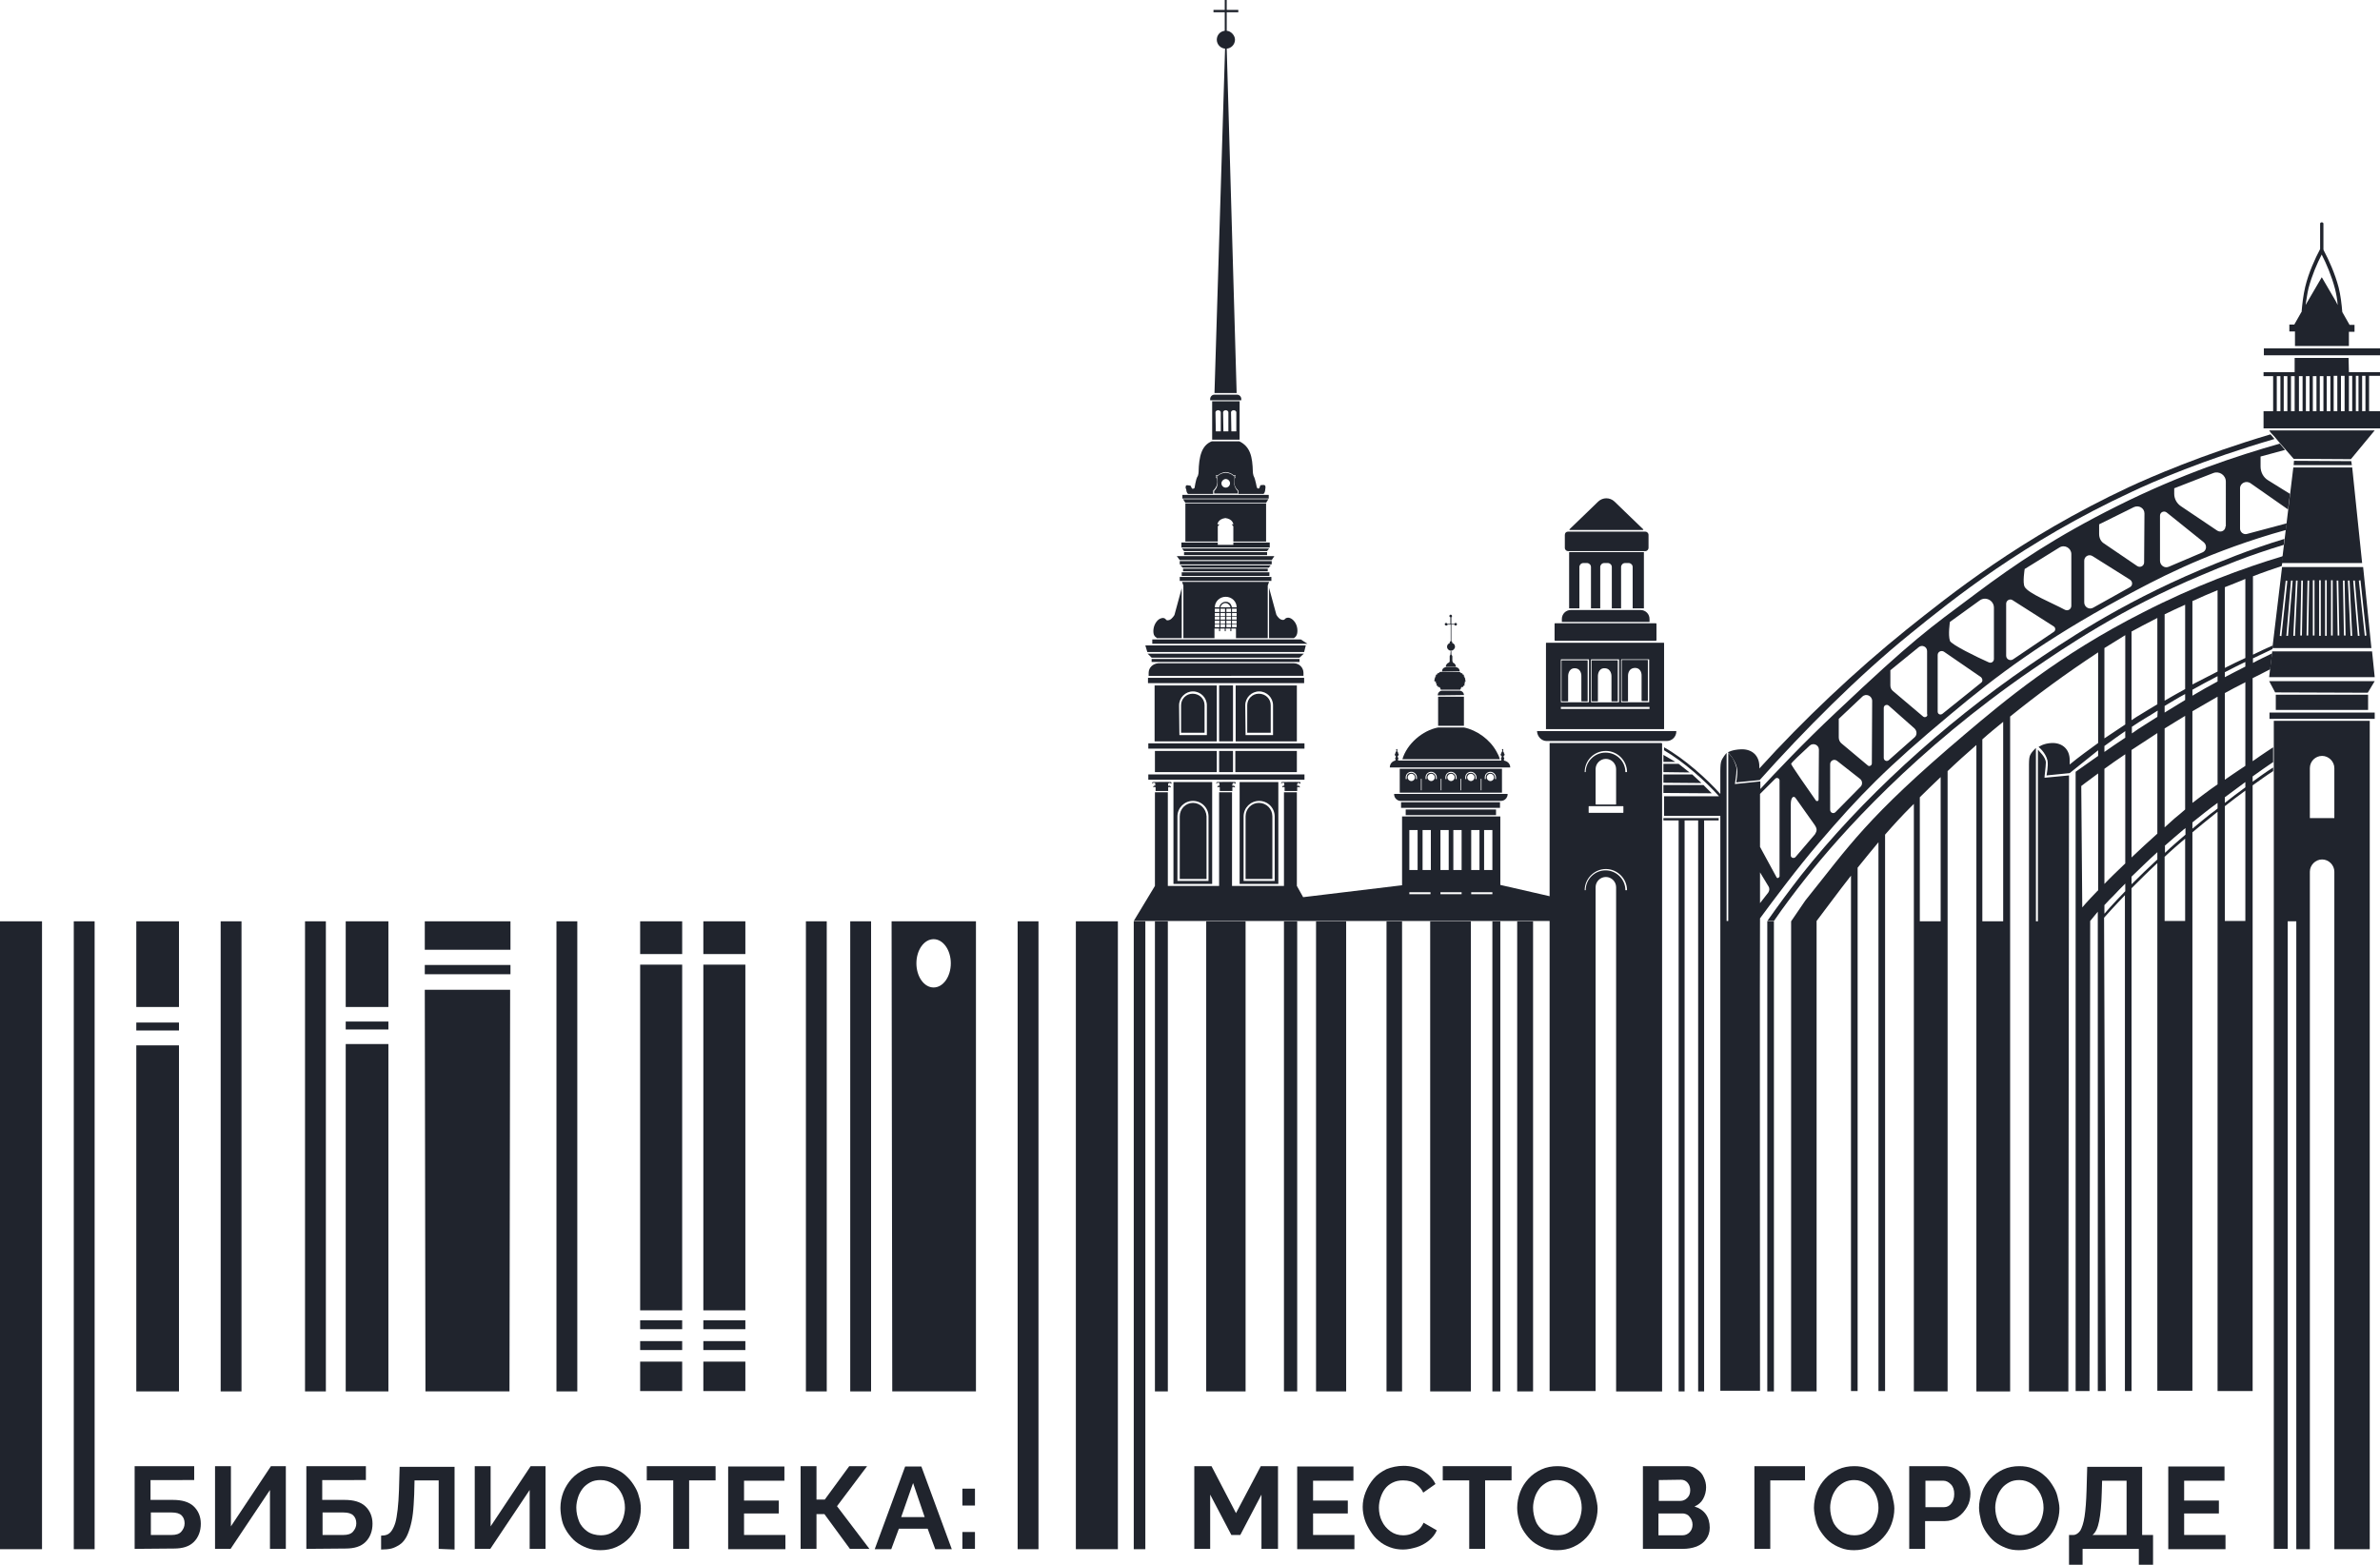 <?xml version="1.0" encoding="UTF-8"?> <!-- Generator: Adobe Illustrator 28.0.0, SVG Export Plug-In . SVG Version: 6.00 Build 0) --> <svg xmlns="http://www.w3.org/2000/svg" xmlns:xlink="http://www.w3.org/1999/xlink" id="Layer_1" x="0px" y="0px" viewBox="0 0 719.4 473" style="enable-background:new 0 0 719.4 473;" xml:space="preserve"> <style type="text/css"> .st0{fill:#20242D;} </style> <g> <g> <rect x="66.7" y="278.5" class="st0" width="6.3" height="142.1"></rect> <rect x="92.2" y="278.5" class="st0" width="6.3" height="142.1"></rect> <rect x="168.2" y="278.5" class="st0" width="6.3" height="142.1"></rect> <rect x="243.6" y="278.5" class="st0" width="6.3" height="142.1"></rect> <rect x="257" y="278.5" class="st0" width="6.3" height="142.1"></rect> <rect x="22.3" y="278.5" class="st0" width="6.3" height="189.8"></rect> <g> <rect x="128.4" y="278.5" class="st0" width="25.9" height="8.6"></rect> <rect x="128.4" y="291.7" class="st0" width="25.9" height="2.8"></rect> <polygon class="st0" points="128.6,420.6 154,420.6 154.2,299.2 128.4,299.2 "></polygon> </g> <g> <rect x="104.5" y="308.8" class="st0" width="12.9" height="2.4"></rect> <rect x="104.5" y="278.5" class="st0" width="12.9" height="25.9"></rect> <rect x="104.5" y="315.6" class="st0" width="12.9" height="105"></rect> </g> <g> <rect x="41.2" y="309.1" class="st0" width="12.9" height="2.4"></rect> <rect x="41.2" y="278.5" class="st0" width="12.9" height="25.9"></rect> <rect x="41.2" y="316" class="st0" width="12.9" height="104.6"></rect> </g> <path class="st0" d="M269.5,278.5l0.2,142.1H295V278.5H269.5L269.5,278.5z M282.2,298.5c-2.9,0-5.2-3.3-5.2-7.3s2.3-7.3,5.2-7.3 s5.2,3.3,5.2,7.3S285.1,298.5,282.2,298.5z"></path> <g> <rect x="193.5" y="405.4" class="st0" width="12.7" height="2.7"></rect> <rect x="193.5" y="399.1" class="st0" width="12.7" height="2.7"></rect> <rect x="193.5" y="411.6" class="st0" width="12.7" height="8.9"></rect> <rect x="193.5" y="278.5" class="st0" width="12.7" height="9.9"></rect> <rect x="193.5" y="291.6" class="st0" width="12.7" height="104.5"></rect> </g> <g> <rect x="212.6" y="405.4" class="st0" width="12.7" height="2.7"></rect> <rect x="212.6" y="399.1" class="st0" width="12.7" height="2.7"></rect> <rect x="212.6" y="411.6" class="st0" width="12.7" height="8.9"></rect> <rect x="212.6" y="278.5" class="st0" width="12.7" height="9.9"></rect> <rect x="212.6" y="291.6" class="st0" width="12.7" height="104.5"></rect> </g> <rect y="278.5" class="st0" width="12.7" height="189.8"></rect> <rect x="307.6" y="278.5" class="st0" width="6.3" height="189.8"></rect> <rect x="325.2" y="278.5" class="st0" width="12.7" height="189.8"></rect> </g> <g> <path class="st0" d="M40.7,468.2v-25h18v4.2H45.5v6h6.8c2.7,0,4.8,0.6,6.2,1.9s2.2,3.1,2.2,5.3s-0.7,4.1-2.1,5.5 c-1.4,1.4-3.4,2-6,2L40.7,468.2L40.7,468.2z M45.5,464h6.4c1.3,0,2.3-0.3,2.9-1c0.6-0.7,1-1.5,1-2.5s-0.3-1.8-0.9-2.4 c-0.6-0.6-1.6-0.9-3-0.9h-6.3V464L45.5,464z"></path> <path class="st0" d="M65,468.2v-25h4.8v18.2l12.1-18.2h4.5v25h-4.8v-17.8l-11.9,17.8H65L65,468.2z"></path> <path class="st0" d="M92.6,468.2v-25h18v4.2H97.4v6h6.8c2.7,0,4.8,0.6,6.2,1.9s2.2,3.1,2.2,5.3s-0.7,4.1-2.1,5.5 c-1.4,1.4-3.4,2-6.1,2L92.6,468.2L92.6,468.2z M97.4,464h6.4c1.3,0,2.3-0.3,2.9-1s1-1.5,1-2.5s-0.3-1.8-0.9-2.4s-1.6-0.9-3-0.9 h-6.3V464L97.4,464z"></path> <path class="st0" d="M132.6,468.2v-20.7h-7.3l-0.1,4.2c-0.1,2.2-0.2,4.2-0.4,5.8c-0.2,1.7-0.5,3.1-0.9,4.4s-0.8,2.3-1.3,3.1 s-1.1,1.5-1.9,2s-1.6,0.9-2.4,1.1s-1.9,0.3-3.1,0.3v-4.2c0.7,0,1.3-0.1,1.8-0.3s1-0.6,1.4-1.2c0.4-0.6,0.8-1.4,1.1-2.4 s0.5-2.4,0.7-4c0.2-1.6,0.3-3.5,0.4-5.8l0.2-7.1h16.6v25L132.6,468.2L132.6,468.2z"></path> <path class="st0" d="M143.5,468.2v-25h4.8v18.2l12.1-18.2h4.5v25h-4.8v-17.8l-11.9,17.8H143.5L143.5,468.2z"></path> <path class="st0" d="M169.4,455.8c0-1.6,0.3-3.2,0.9-4.8c0.6-1.5,1.5-2.9,2.5-4c1.1-1.2,2.4-2.1,3.9-2.8s3.2-1,4.9-1 c1.4,0,2.8,0.2,4,0.7c1.3,0.5,2.4,1.1,3.4,2s1.8,1.8,2.5,2.9s1.3,2.2,1.6,3.5c0.4,1.2,0.6,2.5,0.6,3.7c0,1.6-0.3,3.2-0.9,4.8 s-1.5,2.9-2.5,4c-1.1,1.2-2.4,2.1-3.9,2.8s-3.2,1-4.9,1c-1.4,0-2.8-0.2-4.1-0.7c-1.3-0.5-2.4-1.1-3.4-1.9s-1.8-1.8-2.5-2.8 c-0.7-1.1-1.3-2.2-1.6-3.5S169.4,457,169.4,455.8L169.4,455.8z M181.6,464.1c1.1,0,2.2-0.2,3.1-0.7s1.7-1.1,2.3-1.9 c0.6-0.8,1.1-1.7,1.4-2.7c0.3-1,0.5-2,0.5-3c0-1.5-0.3-2.8-0.9-4.1c-0.6-1.2-1.4-2.3-2.6-3.1s-2.4-1.2-3.9-1.2 c-1.1,0-2.2,0.2-3.1,0.7s-1.7,1.1-2.3,1.9c-0.6,0.8-1.1,1.7-1.4,2.7c-0.3,1-0.5,2-0.5,3c0,1.5,0.3,2.8,0.8,4.1s1.4,2.3,2.5,3.1 S180.2,464.1,181.6,464.1L181.6,464.1z"></path> <path class="st0" d="M216.3,447.5h-8v20.7h-4.8v-20.7h-8v-4.3h20.8L216.3,447.5L216.3,447.5z"></path> <path class="st0" d="M237.4,464v4.3h-17.3v-25h17v4.3h-12.2v6h10.5v3.9h-10.5v6.5L237.4,464L237.4,464z"></path> <path class="st0" d="M242,468.2v-25h4.8v10.1h2.5l7.4-10.1h5.4l-9.1,12.1l9.8,12.9h-5.9l-7.7-10.5h-2.4v10.5L242,468.2L242,468.2z "></path> <path class="st0" d="M273.6,443.3h4.9l9.2,25h-5l-2.3-6.2h-8.7l-2.3,6.2h-5L273.6,443.3z M279.5,458.6l-3.5-10.3l-3.6,10.3H279.5z "></path> <path class="st0" d="M290.9,455.1V450h3.8v5.1H290.9z M290.9,468.2v-5.1h3.8v5.1H290.9z"></path> </g> <g> <path class="st0" d="M381.3,468.2v-16.4l-6.4,12.2h-2.7l-6.4-12.2v16.4H361v-25h5.2l7.4,14.2l7.5-14.2h5.2v25H381.3L381.3,468.2z"></path> <path class="st0" d="M409.4,464v4.3h-17.3v-25h17v4.3h-12.2v6h10.5v3.9h-10.5v6.5L409.4,464L409.4,464z"></path> <path class="st0" d="M424.2,443.1c2.2,0,4.2,0.5,5.9,1.5c1.7,1,3,2.3,3.8,4l-3.7,2.6c-0.4-0.9-1-1.6-1.7-2.2 c-0.7-0.6-1.4-1-2.1-1.2c-0.7-0.2-1.5-0.3-2.3-0.3c-1.2,0-2.2,0.2-3.2,0.7s-1.7,1.1-2.3,1.9c-0.6,0.8-1,1.7-1.3,2.6s-0.5,2-0.5,3 c0,1.5,0.3,2.9,0.9,4.1c0.6,1.3,1.5,2.3,2.6,3.1s2.4,1.2,3.8,1.2c0.8,0,1.6-0.1,2.4-0.4s1.5-0.7,2.2-1.2c0.7-0.6,1.2-1.3,1.6-2.2 l4,2.3c-0.5,1.2-1.3,2.2-2.4,3.1s-2.4,1.6-3.7,2c-1.4,0.4-2.7,0.7-4.1,0.7s-2.7-0.2-4-0.7s-2.4-1.1-3.4-2c-1-0.8-1.8-1.8-2.5-2.9 c-0.7-1.1-1.3-2.2-1.7-3.5s-0.6-2.5-0.6-3.8c0-1.5,0.3-3,0.9-4.5c0.6-1.5,1.4-2.8,2.4-4c1-1.2,2.3-2.1,3.9-2.9 C420.6,443.5,422.4,443.1,424.2,443.1L424.2,443.1z"></path> <path class="st0" d="M456.9,447.5h-8v20.7h-4.8v-20.7h-8v-4.3h20.8L456.9,447.5L456.9,447.5z"></path> <path class="st0" d="M458.6,455.8c0-1.6,0.3-3.2,0.9-4.8s1.5-2.9,2.5-4c1.1-1.2,2.4-2.1,3.9-2.8s3.2-1,4.9-1c1.4,0,2.8,0.2,4,0.7 c1.3,0.5,2.4,1.1,3.4,2s1.8,1.8,2.5,2.9s1.3,2.2,1.6,3.5s0.6,2.5,0.6,3.7c0,1.6-0.3,3.2-0.9,4.8s-1.5,2.9-2.5,4 c-1.1,1.2-2.4,2.1-3.9,2.8s-3.2,1-4.9,1c-1.4,0-2.8-0.2-4-0.7c-1.3-0.5-2.4-1.1-3.4-1.9s-1.8-1.8-2.5-2.8s-1.3-2.2-1.6-3.5 C458.8,458.3,458.6,457,458.6,455.8L458.6,455.8z M470.8,464.1c1.1,0,2.2-0.2,3.1-0.7c0.9-0.5,1.7-1.1,2.3-1.9 c0.6-0.8,1.1-1.7,1.4-2.7c0.3-1,0.5-2,0.5-3c0-1.5-0.3-2.8-0.9-4.1c-0.6-1.2-1.4-2.3-2.6-3.1s-2.4-1.2-3.9-1.2 c-1.1,0-2.2,0.2-3.1,0.7c-0.9,0.5-1.7,1.1-2.3,1.9c-0.6,0.8-1.1,1.7-1.4,2.7s-0.5,2-0.5,3c0,1.5,0.3,2.8,0.8,4.1s1.4,2.3,2.5,3.1 S469.3,464.1,470.8,464.1L470.8,464.1z"></path> <path class="st0" d="M508.6,468.2h-12v-25h13.4c1.1,0,2.1,0.3,3,1c0.9,0.6,1.6,1.4,2,2.4c0.5,1,0.7,2,0.7,3c0,1.2-0.3,2.4-0.9,3.5 c-0.6,1.1-1.5,1.8-2.6,2.3c1.4,0.4,2.6,1.2,3.4,2.3s1.2,2.5,1.2,4.1c0,1.4-0.4,2.5-1.1,3.5c-0.7,1-1.7,1.7-2.9,2.2 C511.4,468,510.1,468.2,508.6,468.2L508.6,468.2z M501.4,447.4v6.3h6.5c0.8,0,1.5-0.3,2.1-0.9c0.6-0.6,0.9-1.3,0.9-2.3 s-0.3-1.7-0.8-2.3s-1.2-0.9-2-0.9L501.4,447.4L501.4,447.4z M508.8,457.5h-7.5v6.6h7.2c0.9,0,1.6-0.3,2.2-0.9 c0.6-0.6,0.9-1.4,0.9-2.3s-0.3-1.7-0.9-2.4C510.3,457.9,509.6,457.6,508.8,457.5L508.8,457.5z"></path> <path class="st0" d="M530.3,468.2v-25h15.3v4.3h-10.5v20.7L530.3,468.2L530.3,468.2z"></path> <path class="st0" d="M548.3,455.8c0-1.6,0.3-3.2,0.9-4.8s1.5-2.9,2.5-4c1.1-1.2,2.4-2.1,3.9-2.8s3.2-1,4.9-1c1.4,0,2.8,0.2,4,0.7 c1.3,0.5,2.4,1.1,3.4,2c1,0.8,1.8,1.8,2.5,2.9s1.3,2.2,1.6,3.5s0.6,2.5,0.6,3.7c0,1.6-0.3,3.2-0.9,4.8s-1.5,2.9-2.5,4 c-1.1,1.2-2.3,2.1-3.9,2.8s-3.2,1-4.9,1c-1.4,0-2.8-0.2-4-0.7c-1.3-0.5-2.4-1.1-3.4-1.9s-1.8-1.8-2.5-2.8s-1.3-2.2-1.6-3.5 S548.3,457,548.3,455.8L548.3,455.8z M560.5,464.1c1.1,0,2.2-0.2,3.1-0.7s1.7-1.1,2.3-1.9c0.6-0.8,1.1-1.7,1.4-2.7 c0.3-1,0.5-2,0.5-3c0-1.5-0.3-2.8-0.9-4.1c-0.6-1.2-1.4-2.3-2.6-3.1s-2.4-1.2-3.8-1.2c-1.1,0-2.2,0.2-3.1,0.7s-1.7,1.1-2.3,1.9 c-0.6,0.8-1.1,1.7-1.4,2.7s-0.5,2-0.5,3c0,1.5,0.3,2.8,0.8,4.1s1.4,2.3,2.5,3.1S559,464.1,560.5,464.1L560.5,464.1z"></path> <path class="st0" d="M577.1,468.2v-25h10.6c1.1,0,2.2,0.2,3.2,0.7s1.8,1.1,2.5,1.9c0.7,0.8,1.2,1.7,1.6,2.7c0.4,1,0.6,2,0.6,3 c0,1.4-0.3,2.8-1,4s-1.6,2.3-2.8,3.1c-1.2,0.8-2.5,1.2-4,1.2h-5.9v8.4L577.1,468.2L577.1,468.2z M582,455.6h5.6 c0.9,0,1.7-0.4,2.2-1.1c0.6-0.7,0.9-1.7,0.9-2.9s-0.3-2.2-1-2.9c-0.7-0.7-1.4-1.1-2.3-1.1H582V455.6L582,455.6z"></path> <path class="st0" d="M598.2,455.8c0-1.6,0.3-3.2,0.9-4.8s1.5-2.9,2.5-4c1.1-1.2,2.4-2.1,3.9-2.8s3.2-1,4.9-1c1.4,0,2.8,0.2,4,0.7 c1.3,0.5,2.4,1.1,3.4,2c1,0.8,1.8,1.8,2.5,2.9s1.3,2.2,1.6,3.5s0.6,2.5,0.6,3.7c0,1.6-0.3,3.2-0.9,4.8s-1.5,2.9-2.5,4 c-1.1,1.2-2.3,2.1-3.9,2.8s-3.2,1-4.9,1c-1.4,0-2.8-0.2-4-0.7c-1.3-0.5-2.4-1.1-3.4-1.9s-1.8-1.8-2.5-2.8s-1.3-2.2-1.6-3.5 S598.2,457,598.2,455.8L598.2,455.8z M610.4,464.1c1.1,0,2.2-0.2,3.1-0.7s1.7-1.1,2.3-1.9c0.6-0.8,1.1-1.7,1.4-2.7 c0.3-1,0.5-2,0.5-3c0-1.5-0.3-2.8-0.9-4.1c-0.6-1.2-1.4-2.3-2.6-3.1s-2.4-1.2-3.8-1.2c-1.1,0-2.2,0.2-3.1,0.7s-1.7,1.1-2.3,1.9 c-0.6,0.8-1.1,1.7-1.4,2.7s-0.5,2-0.5,3c0,1.5,0.3,2.8,0.8,4.1s1.4,2.3,2.5,3.1S608.9,464.1,610.4,464.1L610.4,464.1z"></path> <path class="st0" d="M625.4,473v-9h1.3c0.8,0,1.5-0.5,2.1-1.3c0.5-0.9,1-2.3,1.3-4.3s0.5-4.6,0.6-7.9l0.2-7.1h16.6V464h3.3v9h-4.3 v-4.8h-17v4.8L625.4,473L625.4,473z M632.5,464h10.3v-16.4h-7.4l-0.1,3.5c-0.1,3.8-0.4,6.7-0.8,8.7 C634.1,461.8,633.5,463.2,632.5,464L632.5,464z"></path> <path class="st0" d="M672.7,464v4.3h-17.3v-25h17v4.3h-12.2v6h10.5v3.9h-10.5v6.5L672.7,464L672.7,464z"></path> </g> <g> <g> <rect x="684.3" y="105.3" class="st0" width="35.2" height="2.1"></rect> <path class="st0" d="M693.7,104.6H710v-4.3h1.7v-2.1h-1.5l-2.1-3.7l-0.1-0.2c-0.2-2.4-0.5-5-1.1-7.4c-1.1-4.2-3-8.4-4.5-11.2 c0-0.1-0.1-0.2-0.1-0.3v-7.8c0-0.2-0.2-0.4-0.5-0.4s-0.5,0.2-0.5,0.4v7.7c0,0,0,0,0,0c0,0,0,0,0,0c0,0,0,0,0,0c0,0,0,0,0,0 c-1.5,2.8-3.5,7.2-4.5,11.4c-0.6,2.5-0.9,5.2-1.1,7.6l-0.1,0.1l-2.1,3.7H692v2.1h1.7L693.7,104.6L693.7,104.6z M697.8,87.1 c1-3.8,2.6-7.5,4-10.2c0,0,0,0,0,0.1c1.4,2.7,3,6.5,4,10.3c0.4,1.6,0.7,3.3,0.8,4.9L706,91l-4.2-7.2l-4.2,7.2l-0.7,1.2 C697.2,90.5,697.4,88.7,697.8,87.1L697.8,87.1z"></path> <polygon class="st0" points="686.4,130.8 687.6,132.1 689.1,133.9 690.7,135.7 693.3,138.7 710.6,138.8 717.8,130.1 685.9,130.1 "></polygon> <polygon class="st0" points="687.7,209.3 715.7,209.4 717.8,205.9 685.9,205.9 "></polygon> <polygon class="st0" points="693.4,139.3 693.3,140.6 710.9,140.6 710.7,139.4 "></polygon> <polygon class="st0" points="689.7,170.2 714,170.2 711,141.3 693.2,141.3 "></polygon> <rect x="687.9" y="210" class="st0" width="27.9" height="4.6"></rect> <rect x="686" y="215.4" class="st0" width="31.8" height="1.9"></rect> <polygon class="st0" points="686.8,197.2 686.2,202 685.9,204.7 717.8,204.7 717,196.9 686.8,196.9 "></polygon> <path class="st0" d="M689.8,171.4l-2.8,23.4l-0.1,1.1v0h29.9l-2.5-24.5H689.8L689.8,171.4z M689.1,192.2l1.8-16.7l0.5,0.1 l-1.8,16.7L689.1,192.2z M691.6,192.2l-0.5,0l1.4-16.7l0.5,0L691.6,192.2z M693.7,192.2l-0.5,0l0.8-16.7l0.5,0L693.7,192.2z M695.8,192.1h-0.5l0.3-16.6h0.5L695.8,192.1z M697.7,192.1h-0.5l0.3-16.6h0.5L697.7,192.1z M699.6,192.1h-0.5v-16.7h0.5V192.1z M701.5,192.2H701v-16.8h0.5V192.2z M703.3,192.2h-0.5v-16.8h0.5V192.2z M705.1,192.1h-0.5v-16.7h0.5V192.1z M706.6,192.1 l-0.3-16.6h0.5l0.3,16.6H706.6z M708.5,192.1l-0.3-16.6h0.5l0.3,16.6L708.5,192.1L708.5,192.1z M710.5,192.2l-0.8-16.7l0.5,0 l0.8,16.7L710.5,192.2z M712.7,192.2l-1.4-16.7l0.5,0l1.4,16.7L712.7,192.2z M714.8,192.2l-1.8-16.7l0.5-0.1l1.8,16.7 L714.8,192.2z"></path> <path class="st0" d="M709.9,108.2h-16.3v4.3h-9.4v1.2l2.9,0v10.6h-2.9v5.2h35.2v-5.2h-3.3v-10.7h3.3v-1.1h-9.4L709.9,108.2 L709.9,108.2z M689.3,124.3h-1.1v-10.6h1.1V124.3z M691.4,124.3h-1.1v-10.6h1.1V124.3z M693.6,124.3h-1.1v-10.6h1.1V124.3z M696,124.3h-1.1v-10.6h1.1V124.3z M698.1,124.3H697v-10.6h1.1V124.3z M700.2,124.3h-1.1v-10.6h1.1V124.3z M702.3,124.3h-1.1 v-10.6h1.1V124.3z M704.4,124.3h-1.1v-10.6h1.1V124.3z M706.5,113.7v10.6h-1.1v-10.7h1.1V113.7z M708.7,113.7v10.6h-1.1v-10.7 h1.1V113.7z M714,113.6h1v10.7h-1V113.6z M712.1,113.6h0.8v10.7h-0.8V113.6z M711,113.6v10.7h-1v-10.7H711z"></path> <path class="st0" d="M687.3,468.2h4.2V278.5h2.6v189.8h4.1V263.5c0-2,1.7-3.7,3.7-3.7s3.7,1.7,3.7,3.7v204.8h10.7V217.9h-29 V468.2z M698.2,232.2c0-2.1,1.7-3.7,3.7-3.7s3.7,1.7,3.7,3.7v15.1h-7.4L698.2,232.2L698.2,232.2z"></path> </g> <g> <path class="st0" d="M490.4,212h1.6c0.1,0,0.1-0.1,0.1-0.1v-7.6c0,0-0.1-2.4,2.2-2.4c2,0.1,1.9,2.3,1.9,2.3v7.6 c0,0.1,0.1,0.1,0.1,0.1h1.7c0.1,0,0.1-0.1,0.1-0.1v-12.2c0-0.1-0.1-0.1-0.1-0.1h-7.7c-0.1,0-0.1,0.1-0.1,0.1v12.2 C490.3,212,490.4,212,490.4,212L490.4,212z"></path> <path class="st0" d="M472.2,212h1.7c0.1,0,0.1-0.1,0.1-0.1v-7.6c0,0,0-2.3,2-2.3c1.5,0,2,1.3,2,2.3v7.6c0,0.1,0.1,0.1,0.1,0.1 h1.7c0.1,0,0.1-0.1,0.1-0.1v-12.2c0-0.1-0.1-0.1-0.1-0.1h-7.7c-0.1,0-0.1,0.1-0.1,0.1v12.2C472.1,212,472.2,212,472.2,212 L472.2,212z"></path> <g> <path class="st0" d="M485.6,160.2h11c0.1,0,0.2-0.1,0.1-0.2l-5.5-5.3l-3.2-3.1c-1.4-1.3-3.5-1.3-4.9,0l-3.2,3.1l-5.5,5.3 c-0.1,0.1,0,0.2,0.1,0.2H485.6L485.6,160.2z"></path> <path class="st0" d="M498.6,187.1c0-1.5-1.2-2.7-2.7-2.7h-21.1c-1.5,0-2.7,1.2-2.7,2.7v0.9h26.5V187.1z"></path> <path class="st0" d="M470.1,188.4h30.4c0.1,0,0.2,0.1,0.2,0.2v4.9c0,0.1-0.1,0.2-0.2,0.2h-30.4c-0.1,0-0.2-0.1-0.2-0.2v-4.9 C469.9,188.5,469.9,188.4,470.1,188.4z"></path> <path class="st0" d="M496.9,183.9v-17h-22.5c-0.1,0-0.1,0.1-0.1,0.1v16.9h3.1v-12.5c0-0.6,0.5-1.2,1.2-1.2h1.1 c0.6,0,1.2,0.5,1.2,1.2v12.5h2.8v-12.5c0-0.6,0.5-1.2,1.2-1.2h1.1c0.6,0,1.2,0.5,1.2,1.2v12.5h2.8v-12.5c0-0.6,0.5-1.2,1.2-1.2 h1.1c0.6,0,1.2,0.5,1.2,1.2v12.5H496.9L496.9,183.9z"></path> <path class="st0" d="M467.5,224h36.3c1.6,0,2.9-1.3,2.9-2.9V221h-42.1v0.1C464.7,222.7,466,224,467.5,224L467.5,224z"></path> <path class="st0" d="M502.1,224.6h-33.6c-0.1,0-0.1,0.1-0.1,0.1v195.8h13.9V268.2c0-1.7,1.4-3.1,3.1-3.1s3.1,1.4,3.1,3.1v152.4 h13.9V224.7C502.3,224.7,502.2,224.6,502.1,224.6L502.1,224.6z M491.3,269.1c0-3.3-2.7-6-6-6s-6,2.7-6,6H479 c0-3.5,2.9-6.4,6.4-6.4s6.4,2.9,6.4,6.4H491.3L491.3,269.1z M490.6,243.7c0.1,0,0.1,0.1,0.1,0.1v1.8c0,0.1-0.1,0.1-0.1,0.1 h-10.3c-0.1,0-0.1-0.1-0.1-0.1v-1.8c0-0.1,0.1-0.1,0.1-0.1H490.6z M482.3,243.1v-10.6c0-1.7,1.4-3.1,3.1-3.1s3.1,1.4,3.1,3.1 v10.6c0,0.1-0.1,0.1-0.1,0.1h-5.9C482.4,243.2,482.3,243.1,482.3,243.1z M491.3,233.4c0-3.3-2.7-5.9-6-5.9s-6,2.7-6,5.9H479 c0-3.6,2.9-6.4,6.4-6.4s6.4,2.9,6.4,6.4H491.3L491.3,233.4z"></path> <path class="st0" d="M481.3,212h1.6c0.1,0,0.1-0.1,0.1-0.1v-7.6c0,0,0-2.4,2.1-2.3c2,0.1,2,2.3,2,2.3v7.6c0,0.1,0.1,0.1,0.1,0.1 h1.7c0.1,0,0.1-0.1,0.1-0.1v-12.2c0-0.1-0.1-0.1-0.1-0.1h-7.7c-0.1,0-0.1,0.1-0.1,0.1v12.2C481.2,212,481.3,212,481.3,212 L481.3,212z"></path> <path class="st0" d="M467.4,220.4h35.5c0.1,0,0.1-0.1,0.1-0.1v-25.9c0-0.1-0.1-0.1-0.1-0.1h-35.5c-0.1,0-0.1,0.1-0.1,0.1v25.9 C467.2,220.4,467.3,220.4,467.4,220.4z M490,199.4c0-0.1,0.1-0.1,0.1-0.1h8.3c0.1,0,0.1,0.1,0.1,0.1v12.8c0,0.1-0.1,0.1-0.1,0.1 h-8.3c-0.1,0-0.1-0.1-0.1-0.1V199.4z M480.9,199.4c0-0.1,0.1-0.1,0.1-0.1h8.3c0.1,0,0.1,0.1,0.1,0.1v12.8c0,0.1-0.1,0.1-0.1,0.1 H481c-0.1,0-0.1-0.1-0.1-0.1V199.4z M471.8,199.4c0-0.1,0.1-0.1,0.1-0.1h8.3c0.1,0,0.1,0.1,0.1,0.1v12.8c0,0.1-0.1,0.1-0.1,0.1 h-8.3c-0.1,0-0.1-0.1-0.1-0.1V199.4z M471.8,213.7h26.8v0.6h-26.8V213.7z"></path> <path class="st0" d="M474,160.7h23.3c0.5,0,1,0.4,1,1v3.9c0,0.5-0.4,1-1,1H474c-0.5,0-1-0.4-1-1v-3.9 C473,161.1,473.4,160.7,474,160.7z"></path> </g> </g> <g> <g> <path class="st0" d="M383.6,192.9h7.5c0.4-0.4,0.6-0.3,0.9-1.1c0.3-0.8,0.3-2.7-0.8-4c-0.8-1-1.9-1.4-2.7-0.8 c-0.1,0.1-0.3,0.6-1.2,0.3c-0.9-0.3-1.5-1.5-1.5-1.5l-2.2-8.1L383.6,192.9L383.6,192.9z"></path> <path class="st0" d="M366.4,267.2v-30.8h-11.7v30.8H366.4z M355.9,246.8c0-2.6,2.1-4.7,4.7-4.7s4.7,2.1,4.7,4.7v19.5h-9.4V246.8 L355.9,246.8z"></path> <path class="st0" d="M360.6,242.7c-2.2,0-4,1.8-4,4.1v18.9h8.1v-18.9C364.6,244.5,362.8,242.7,360.6,242.7L360.6,242.7z"></path> <path class="st0" d="M386.4,267.2v-30.8h-11.7v30.8H386.4z M375.9,246.8c0-2.6,2.1-4.7,4.7-4.7s4.7,2.1,4.7,4.7v19.5h-9.4V246.8 L375.9,246.8z"></path> <path class="st0" d="M380.5,242.7c-2.2,0-4,1.8-4,4.1v18.9h8.1v-18.9C384.6,244.5,382.8,242.7,380.5,242.7L380.5,242.7z"></path> <path class="st0" d="M349.7,192.9h7.5v-15.1l-2.2,8.1c0,0-0.7,1.2-1.5,1.5c-0.9,0.3-1.1-0.1-1.2-0.3c-0.4-0.3-0.8-0.4-1.3-0.2 c-0.5,0.1-1,0.5-1.4,1c-1.1,1.4-1.1,3.2-0.8,4C349.1,192.6,349.4,192.5,349.7,192.9L349.7,192.9z"></path> <path class="st0" d="M382.7,163.7v-11.5h-24.4v11.5h9.8v-4.6l0.5-0.6H368c0,0,0.1-1.6,2.4-1.9c2.3,0.3,2.4,1.9,2.4,1.9h-0.5 l0.5,0.6v4.6H382.7L382.7,163.7z"></path> <rect x="357.4" y="149.6" class="st0" width="26.1" height="1.1"></rect> <rect x="357.9" y="166.9" class="st0" width="25.1" height="0.9"></rect> <polygon class="st0" points="383.8,164 372.8,164 372.8,164.7 368.1,164.7 368.1,164 357.1,164 357.1,165.5 383.8,165.5 "></polygon> <polygon class="st0" points="383.4,150.9 357.6,150.9 358.3,152 382.7,152 "></polygon> <polygon class="st0" points="383,166.6 383.6,165.8 357.3,165.8 357.9,166.6 357.9,166.6 383,166.6 "></polygon> <rect x="357.6" y="171.9" class="st0" width="25.6" height="0.8"></rect> <polygon class="st0" points="356.8,170.9 357.5,171.6 383.5,171.6 384.1,170.9 "></polygon> <polygon class="st0" points="357.2,173 357.2,174.1 383.7,174.1 383.7,173 383.7,173 357.3,173 "></polygon> <path class="st0" d="M383.2,192.9V177l0.4-1.1h-26.3l0.4,1.1v15.9h9.4v-2.1l0,0V190h1.4v0.8h0.3V190h1.4v0.8h0.3V190h1.4v0.8 h0.3V190h1.4v0.8l0,0v2.1H383.2L383.2,192.9z M368.6,189.6h-1.4v-0.9h1.4V189.6z M368.6,188.5h-1.4v-0.9h1.4V188.5z M368.6,187.3h-1.4v-0.9h1.4V187.3z M368.6,186.2h-1.4v-0.9h1.4V186.2z M368.6,185h-1.4v-1h1.4V185z M370.3,189.6h-1.4v-0.9h1.4 V189.6z M370.3,188.5h-1.4v-0.9h1.4V188.5z M370.3,187.3h-1.4v-0.9h1.4V187.3z M370.3,186.2h-1.4v-0.9h1.4V186.2z M370.3,185 h-1.4v-1h1.4V185z M370.5,183.6h-1.6c0.1-0.3,0.2-0.6,0.4-0.8c0.3-0.3,0.7-0.5,1.1-0.5h0c0.4,0,0.8,0.2,1.1,0.5 c0.2,0.2,0.4,0.5,0.4,0.8H370.5L370.5,183.6z M372.1,189.6h-1.4v-0.9h1.4V189.6z M372.1,188.5h-1.4v-0.9h1.4V188.5z M372.1,187.3h-1.4v-0.9h1.4V187.3z M372.1,186.2h-1.4v-0.9h1.4V186.2z M372.1,185h-1.4v-1h1.4V185z M373.8,189.6h-1.4v-0.9h1.4 V189.6z M373.8,188.5h-1.4v-0.9h1.4V188.5z M373.8,187.3h-1.4v-0.9h1.4V187.3z M373.8,186.2h-1.4v-0.9h1.4V186.2z M373.8,185 h-1.4v-1h1.4V185z M372.4,183.6c-0.1-0.4-0.3-0.8-0.5-1.1c-0.4-0.4-0.8-0.6-1.4-0.6h0c-0.5,0-1,0.2-1.4,0.6 c-0.3,0.3-0.5,0.7-0.5,1.1h-1.4c0-1.8,1.5-3.2,3.3-3.2l0,0c1.8,0,3.3,1.4,3.3,3.2l0,0H372.4L372.4,183.6z"></path> <polygon class="st0" points="384.4,170.5 384.4,169.6 356.6,169.6 356.6,170.5 356.6,170.6 384.3,170.6 "></polygon> <rect x="356.6" y="174.4" class="st0" width="27.7" height="1.2"></rect> <path class="st0" d="M370.2,9.3c-1.5,0.2-2.4,1.4-2.4,2.7c0,1.4,1.1,2.6,2.5,2.7l-3.2,104.1h6.7l-3-104.1 c1.4-0.1,2.5-1.3,2.5-2.7c0-1.3-1.2-2.6-2.5-2.7V3.7h3.5V3h-3.5V0h-0.6v3h-3.4v0.7h3.4L370.2,9.3L370.2,9.3z"></path> <polygon class="st0" points="384.4,169.3 385.2,168.1 355.7,168.1 356.6,169.3 "></polygon> <rect x="348.1" y="199.2" class="st0" width="44.7" height="0.9"></rect> <polygon class="st0" points="394.2,197.1 394.7,195.1 346.2,195.1 346.8,197.1 "></polygon> <polygon class="st0" points="346.9,197.6 348.1,198.8 392.8,198.8 394.1,197.6 "></polygon> <polygon class="st0" points="393.2,193.3 348.3,193.3 348.3,194.6 395.2,194.6 "></polygon> <path class="st0" d="M375.2,120.6c0-0.7-0.6-1.3-1.3-1.3h-6.8c-0.7,0-1.3,0.6-1.3,1.3v0.4h9.4L375.2,120.6L375.2,120.6z"></path> <path class="st0" d="M374.7,132.9v-11.6h-8.3v11.6H374.7z M372.1,124.6c0-0.3,0.4-0.6,0.8-0.6s0.8,0.3,0.8,0.6v5.8h-1.5 L372.1,124.6L372.1,124.6z M369.7,124.6c0-0.3,0.4-0.6,0.8-0.6s0.8,0.3,0.8,0.6v5.8h-1.5L369.7,124.6L369.7,124.6z M367.4,124.6 c0-0.3,0.4-0.6,0.8-0.6s0.8,0.3,0.8,0.6v5.8h-1.5L367.4,124.6L367.4,124.6z"></path> <path class="st0" d="M367,148.4v0.8h7.1v-0.8c-0.4-0.4-0.7-0.9-0.9-1.5c-0.2-0.6-0.3-1.2-0.1-2v-0.6h0.5v-0.3H373l-0.1-0.1 c0,0-0.8-0.9-2.4-1c-1.5,0.1-2.4,0.9-2.4,1l-0.1,0.1h-0.5v0.3h0.5v0.6c0.1,0.8,0.1,1.4-0.1,2C367.8,147.5,367.4,148,367,148.4 L367,148.4z M370.5,144.8c0.7,0,1.3,0.6,1.3,1.3s-0.6,1.3-1.3,1.3s-1.3-0.6-1.3-1.3S369.9,144.8,370.5,144.8z"></path> <path class="st0" d="M358.6,148.3c0.1,0.7,0.5,1,0.5,1h7.6v-1l0.2-0.2c0.4-0.4,0.7-0.9,0.9-1.4c0.2-0.6,0.2-1.1,0.1-1.8v0v-0.4 h-0.4v-0.8h0.6c0.1-0.1,1-0.9,2.4-1c1.4,0.1,2.2,0.8,2.4,1h0.6v0.8h-0.4v0.4c-0.1,0.6-0.1,1.2,0.1,1.8c0.2,0.5,0.4,0.9,0.9,1.4 l0.2,0.2v1h7.6c0,0,0.4-0.2,0.5-1s0.1-0.7,0.1-0.8s0.2-1-0.7-0.9s-0.8-0.1-1,0.6c-0.2,0.7-0.6,0.5-0.8,0.3 c-0.2-0.1-0.4-2.4-1.1-3.7c-0.1-0.4-0.2-0.8-0.2-1.1c-0.1-4.7-0.8-7.7-4.1-9.3h-8.3c-3.1,1.2-3.9,4.6-4,9.3 c0,0.4-0.1,0.7-0.2,1.1c-0.8,1.2-0.9,3.7-1.1,3.8c-0.3,0.1-0.6,0.4-0.9-0.3s-0.1-0.4-1-0.6s-0.7,0.7-0.7,0.9 S358.6,147.6,358.6,148.3L358.6,148.3z"></path> <path class="st0" d="M353.4,236.7c0.4-0.1,0.6,0.3,0.7,0.2c0-0.1,0-0.4-0.1-0.5c-1.9-0.1-3.7,0-5.6,0c-0.1,0.2-0.2,0.4-0.2,0.5 c0,0.1,0.2-0.3,0.6-0.3c0.2,0,0.4,0.1,0.4,0.2v0.7c0,0-0.1,0-0.1,0c-0.4-0.1-0.6,0.4-0.5,0.5c0,0.1,0.2-0.2,0.5-0.1 c0.1,0,0.1,0.1,0.2,0.1v1.1h0.1h3.7v-1.1c0.1-0.1,0.2-0.1,0.4-0.1c0.3,0.1,0.4,0.2,0.4,0.1c0-0.1,0-0.4-0.4-0.5 c-0.1,0-0.3,0-0.4,0.1v-0.5C353,237,353.1,236.8,353.4,236.7L353.4,236.7z"></path> <path class="st0" d="M372.8,236.7c0.4-0.1,0.6,0.3,0.7,0.2c0-0.1,0-0.4-0.1-0.5c-1.9-0.1-3.7,0-5.6,0c-0.1,0.2-0.2,0.4-0.2,0.5 c0,0.1,0.2-0.3,0.6-0.3c0.2,0,0.4,0.1,0.4,0.2v0.7c0,0-0.1,0-0.1,0c-0.4-0.1-0.6,0.4-0.5,0.5c0,0.1,0.2-0.2,0.5-0.1 c0.1,0,0.1,0.1,0.2,0.1v1.1h0.1h3.7v-1.1c0.1-0.1,0.2-0.1,0.4-0.1c0.3,0.1,0.4,0.2,0.4,0.1c0-0.1,0-0.4-0.4-0.5 c-0.1,0-0.3,0-0.4,0.1v-0.5C372.5,237,372.6,236.8,372.8,236.7L372.8,236.7z"></path> <path class="st0" d="M392.4,236.7c0.4-0.1,0.6,0.3,0.7,0.2c0-0.1,0-0.4-0.1-0.5c-1.9-0.1-3.7,0-5.6,0c-0.1,0.2-0.2,0.4-0.2,0.5 c0,0.1,0.2-0.3,0.6-0.3c0.2,0,0.4,0.1,0.4,0.2v0.7c0,0-0.1,0-0.1,0c-0.4-0.1-0.6,0.4-0.5,0.5c0,0.1,0.2-0.2,0.5-0.1 c0.1,0,0.1,0.1,0.2,0.1v1.1h0.1h3.7v-1.1c0.1-0.1,0.2-0.1,0.4-0.1c0.3,0.1,0.4,0.2,0.4,0.1c0-0.1,0-0.4-0.4-0.5 c-0.1,0-0.3,0-0.4,0.1v-0.5C392.1,237,392.1,236.8,392.4,236.7L392.4,236.7z"></path> <rect x="347.1" y="234.1" class="st0" width="47.2" height="1.6"></rect> <rect x="347.1" y="224.7" class="st0" width="47.2" height="1.6"></rect> <rect x="347" y="204.9" class="st0" width="47.2" height="1.6"></rect> <path class="st0" d="M347.2,203.4v0.9H394v-0.9c0-1.6-1.3-2.9-2.9-2.9h-41C348.5,200.6,347.2,201.8,347.2,203.4L347.2,203.4z"></path> <rect x="368.5" y="227" class="st0" width="4.2" height="6.4"></rect> <rect x="349.1" y="227" class="st0" width="18.7" height="6.4"></rect> <rect x="373.4" y="227" class="st0" width="18.6" height="6.4"></rect> <rect x="368.5" y="207.2" class="st0" width="4.2" height="16.9"></rect> <path class="st0" d="M392,224.1v-16.9h-18.5v16.9H392z M376.4,213.2c0-2.3,1.9-4.2,4.2-4.2s4.2,1.9,4.2,4.2v9h-8.3L376.4,213.2 L376.4,213.2z"></path> <path class="st0" d="M380.5,209.7c-2,0-3.5,1.6-3.5,3.5v8.3h7.1v-8.3C384.1,211.2,382.5,209.7,380.5,209.7z"></path> <path class="st0" d="M360.5,209.7c-2,0-3.5,1.6-3.5,3.5v8.3h7.1v-8.3C364.1,211.2,362.5,209.7,360.5,209.7z"></path> <path class="st0" d="M367.8,224.1v-16.9H349v16.9H367.8z M356.4,213.2c0-2.3,1.9-4.2,4.2-4.2s4.2,1.9,4.2,4.2v9h-8.3 L356.4,213.2L356.4,213.2z"></path> <polygon class="st0" points="452.2,246.4 452.2,246.1 452.2,244.7 424.9,244.7 424.9,246.4 "></polygon> <rect x="423.5" y="242.5" class="st0" width="29.9" height="1.7"></rect> <path class="st0" d="M453.7,242.1c0.5,0,1-0.2,1.3-0.5c0.1-0.1,0.2-0.2,0.3-0.3c0.2-0.3,0.4-0.7,0.4-1.1V240h-34.3v0.1 c0,1.1,0.9,2,2,2H453.7L453.7,242.1z"></path> <path class="st0" d="M453.3,229.3c-0.2-0.7-0.6-1.5-1-2.2c-2-3.6-5.9-6.4-9.8-7.2h-7.8c-4.7,0.9-9.4,4.9-10.8,9.6h29.5 C453.3,229.4,453.3,229.3,453.3,229.3z"></path> <rect x="434.7" y="210.6" class="st0" width="7.8" height="8.8"></rect> <path class="st0" d="M437.2,189.1c0.2,0,0.3-0.1,0.4-0.3h0.9v5c-0.2,0.1-0.3,0.2-0.3,0.5c0,0,0,0,0,0.1 c-0.5,0.2-0.8,0.6-0.8,1.1c0,0.7,0.6,1.2,1.2,1.2s1.2-0.6,1.2-1.2c0-0.5-0.3-1-0.8-1.1c0,0,0,0,0-0.1c0-0.2-0.1-0.4-0.3-0.5v-5 h0.9c0,0.1,0.2,0.3,0.4,0.3c0.2,0,0.4-0.2,0.4-0.4s-0.2-0.4-0.4-0.4c-0.2,0-0.3,0.1-0.4,0.3h-0.9v-2c0.2-0.1,0.2-0.2,0.2-0.4 c0-0.2-0.2-0.4-0.4-0.4s-0.4,0.2-0.4,0.4c0,0.2,0.1,0.3,0.3,0.4v2h-0.9c-0.1-0.2-0.2-0.3-0.4-0.3c-0.2,0-0.4,0.2-0.4,0.4 S436.9,189.1,437.2,189.1L437.2,189.1z"></path> <path class="st0" d="M456.5,232c0-0.7-0.3-1.3-0.9-1.7c-0.3-0.2-0.6-0.3-1-0.4v-0.5c0,0,0.1-0.1,0.1-0.1c0,0,0-0.1,0-0.1 c0-0.1-0.1-0.2-0.2-0.3v-0.4c0.2-0.1,0.3-0.2,0.3-0.4c0-0.1-0.1-0.3-0.2-0.4c0,0,0,0,0,0c0-0.2-0.1-0.4-0.2-0.5 c0,0-0.1-0.1-0.1-0.1v-0.1c0.1-0.1,0.1-0.2,0.1-0.3c0-0.2-0.1-0.3-0.2-0.3s-0.2,0.1-0.2,0.3c0,0.1,0.1,0.2,0.1,0.3v0.1 c0,0-0.1,0-0.1,0.1c-0.1,0.1-0.2,0.3-0.2,0.5c0,0,0,0,0,0c-0.1,0.1-0.2,0.2-0.2,0.4c0,0.2,0.1,0.4,0.3,0.4v0.4 c-0.1,0.1-0.2,0.2-0.2,0.3c0,0.1,0,0.1,0,0.1c0,0,0.1,0.1,0.1,0.1v0.5h-31.2v-0.5c0.1-0.1,0.1-0.1,0.1-0.2 c0-0.1-0.1-0.2-0.2-0.3v-0.4c0.2-0.1,0.3-0.2,0.3-0.4c0-0.1-0.1-0.3-0.2-0.4c0,0,0,0,0,0c0-0.3-0.1-0.5-0.3-0.6v-0.1 c0.1-0.1,0.1-0.2,0.1-0.3c0-0.2-0.1-0.3-0.2-0.3s-0.2,0.1-0.2,0.3c0,0.1,0.1,0.2,0.1,0.3v0.1c-0.2,0.1-0.3,0.3-0.3,0.6 c0,0,0,0,0,0c-0.1,0.1-0.2,0.2-0.2,0.4c0,0.2,0.1,0.4,0.3,0.4v0.4c-0.1,0.1-0.2,0.2-0.2,0.3c0,0.1,0.1,0.2,0.1,0.2v0.5 c-1,0.2-1.7,1-1.7,2.1L456.5,232L456.5,232z"></path> <path class="st0" d="M442.5,210.1c0-0.7-0.6-1.3-1.3-1.3h-5.3c-0.7,0-1.3,0.6-1.3,1.3v0.1L442.5,210.1L442.5,210.1z"></path> <path class="st0" d="M441.2,202.9c0-0.7-0.5-1.2-1.2-1.2h-2.9c-0.7,0-1.2,0.5-1.2,1.2v0.1L441.2,202.9L441.2,202.9L441.2,202.9z "></path> <path class="st0" d="M438.4,198L438.4,198L438.4,198c-0.1,0.1-0.2,0.1-0.2,0.4v1.4c0,0.1,0,0.2-0.1,0.3l-0.1,0.2h-0.1 c-0.5,0.2-0.9,0.7-0.9,1.3h3.1c0-0.6-0.4-1.1-0.9-1.3h0l-0.1-0.2c0-0.1-0.1-0.2-0.1-0.4v-1.3c0-0.1-0.1-0.3-0.2-0.4l0,0 c0-0.1,0-0.1-0.1-0.1l0,0v-1h0v-0.1l-0.1,0.1l-0.1-0.1v0.1h0L438.4,198L438.4,198C438.4,197.9,438.3,197.9,438.4,198L438.4,198z "></path> <path class="st0" d="M434.1,206.1c-0.1,0.1-0.1,0.1-0.1,0.3c0,0.1,0.1,0.3,0.3,0.3c0,0,0,0,0,0.1c0,0.1-0.1,0.1-0.1,0.2 c0,0.2,0.1,0.3,0.3,0.3c0,0,0.1,0,0.1,0c0,0,0,0,0,0c0,0,0,0.1,0,0.1c0,0.2,0.1,0.3,0.3,0.3c0.1,0,0.2,0,0.2-0.1c0,0,0,0,0,0 c0,0.1,0.1,0.3,0.2,0.3c0,0.1,0.1,0.3,0.2,0.5c0,0,0,0.1,0,0.1h5.9c0,0,0,0,0-0.1c0.2-0.2,0.2-0.4,0.2-0.5 c0.1,0,0.2-0.1,0.2-0.3c0,0,0,0,0,0c0.1,0.1,0.1,0.1,0.2,0.1c0.2,0,0.3-0.1,0.3-0.3c0,0,0-0.1,0-0.1c0,0,0,0,0,0 c0,0,0.1,0,0.1,0c0.2,0,0.3-0.1,0.3-0.3c0-0.1,0-0.1-0.1-0.2c0,0,0,0,0-0.1c0.1,0,0.2-0.1,0.2-0.3c0-0.1-0.1-0.2-0.1-0.3 c0.2,0,0.3-0.1,0.3-0.3c0-0.1-0.1-0.3-0.2-0.3c0.1-0.1,0.1-0.1,0.1-0.3c0-0.2-0.1-0.3-0.3-0.3c0.1-0.1,0.1-0.1,0.1-0.2 c0-0.2-0.1-0.3-0.3-0.3c0,0,0,0,0,0c0-0.1,0.1-0.1,0.1-0.2c0-0.2-0.1-0.3-0.3-0.3c0,0,0,0-0.1,0c0,0,0-0.1,0-0.1 c0-0.2-0.1-0.3-0.3-0.3c0,0-0.1,0-0.1,0c-0.2-0.2-0.4-0.3-0.5-0.4h-5.9c-0.1,0.1-0.3,0.2-0.5,0.4c0,0-0.1,0-0.1,0 c-0.2,0-0.3,0.1-0.3,0.3c0,0,0,0.1,0,0.1c0,0,0,0-0.1,0c-0.2,0-0.3,0.1-0.3,0.3c0,0.1,0,0.1,0.1,0.2c0,0,0,0,0,0 c-0.2,0-0.3,0.1-0.3,0.3c0,0.1,0,0.2,0.1,0.2c-0.1,0-0.3,0.1-0.3,0.3c0,0.1,0.1,0.2,0.1,0.3c-0.1,0-0.2,0.1-0.2,0.3 C433.8,206,433.9,206.1,434.1,206.1L434.1,206.1z"></path> <path class="st0" d="M454,239.6v-7.2h-30.9v7.2H454z M426.6,236.1c-0.6,0-1.1-0.5-1.1-1.1s0.5-1.1,1.1-1.1s1.1,0.5,1.1,1.1 S427.2,236.1,426.6,236.1z M428,235.5c0,0,0-0.5,0-0.7c-0.2-0.7-0.7-1.2-1.4-1.2s-1.3,0.4-1.4,1.2c0,0.3,0,0.7,0,0.7h-0.3V235 c0-1,0.8-1.7,1.7-1.7s1.7,0.8,1.7,1.7v0.5H428L428,235.5z M429.7,238.9h-0.2v-3.5h0.2V238.9z M432.6,236.1 c-0.6,0-1.1-0.5-1.1-1.1s0.5-1.1,1.1-1.1s1.1,0.5,1.1,1.1S433.2,236.1,432.6,236.1z M434,235.5c0,0,0-0.5,0-0.7 c-0.2-0.7-0.7-1.2-1.4-1.2s-1.3,0.4-1.4,1.2c0,0.3,0,0.7,0,0.7h-0.3V235c0-1,0.8-1.7,1.7-1.7s1.7,0.8,1.7,1.7v0.5H434L434,235.5 z M435.7,238.9h-0.2v-3.5h0.2V238.9z M438.6,236.1c-0.6,0-1.1-0.5-1.1-1.1s0.5-1.1,1.1-1.1s1.1,0.5,1.1,1.1 S439.2,236.1,438.6,236.1z M440,235.5c0,0,0-0.5,0-0.7c-0.2-0.7-0.7-1.2-1.4-1.2s-1.3,0.4-1.4,1.2c0,0.3,0,0.7,0,0.7h-0.3V235 c0-1,0.8-1.7,1.7-1.7s1.7,0.8,1.7,1.7v0.5H440L440,235.5z M441.7,238.9h-0.2v-3.5h0.2V238.9z M444.6,236.1 c-0.6,0-1.1-0.5-1.1-1.1s0.5-1.1,1.1-1.1s1.1,0.5,1.1,1.1S445.2,236.1,444.6,236.1z M446,235.5c0,0,0-0.5,0-0.7 c-0.2-0.7-0.7-1.2-1.4-1.2s-1.3,0.4-1.4,1.2c0,0.3,0,0.7,0,0.7h-0.3V235c0-1,0.8-1.7,1.7-1.7s1.7,0.8,1.7,1.7v0.5H446L446,235.5 z M447.8,238.9h-0.2v-3.5h0.2V238.9z M450.5,236.1c-0.6,0-1.1-0.5-1.1-1.1s0.5-1.1,1.1-1.1s1.1,0.5,1.1,1.1 S451.1,236.1,450.5,236.1z M451.9,235.5c0,0,0-0.5,0-0.7c-0.2-0.7-0.7-1.2-1.4-1.2s-1.3,0.4-1.4,1.2c0,0.3,0,0.7,0,0.7h-0.3V235 c0-1,0.8-1.7,1.7-1.7s1.7,0.8,1.7,1.7v0.5H451.9L451.9,235.5z"></path> <path class="st0" d="M468.8,271l-15.3-3.5l0-20.7h-29.7v20.8l-29.9,3.6l-1.9-3.4v-28.3l-3.9,0v28.3h-15.7v-28.3l-3.9,0v28.3H353 v-28.3l-3.9,0v28.3l0,0l-6.4,10.6h126L468.8,271L468.8,271z M444.7,250.9h2.5V263h-2.5V250.9z M435.4,250.9h2.5V263h-2.5V250.9z M426,250.9h2.5V263H426V250.9z M432.5,270.3H426v-0.6h6.4V270.3z M432.5,263H430v-12.1h2.5V263z M441.8,270.3h-6.4v-0.6h6.4 V270.3z M441.8,263h-2.5v-12.1h2.5V263z M451.1,270.3h-6.4v-0.6h6.4V270.3z M451.1,263h-2.5v-12.1h2.5V263z"></path> </g> <rect x="342.7" y="278.5" class="st0" width="3.5" height="189.8"></rect> <rect x="349.1" y="278.5" class="st0" width="3.9" height="142.1"></rect> <rect x="397.8" y="278.5" class="st0" width="9.1" height="142.1"></rect> <rect x="458.6" y="278.5" class="st0" width="4.8" height="142.1"></rect> <rect x="451.1" y="278.5" class="st0" width="2.4" height="142.1"></rect> <rect x="419.1" y="278.5" class="st0" width="4.7" height="142.1"></rect> <rect x="432.3" y="278.5" class="st0" width="12.3" height="142.1"></rect> <rect x="364.6" y="278.5" class="st0" width="11.9" height="142.1"></rect> <rect x="388.1" y="278.5" class="st0" width="4" height="142.1"></rect> </g> <g> <rect x="534.2" y="278.5" class="st0" width="2" height="142.1"></rect> <path class="st0" d="M618.4,230.5c0-0.8-0.6-1.8-1.1-2.4s-1.3-1.5-1.3-1.5v51.9h-0.6v-52.4c0,0-1.6,1.4-1.9,2.6 c-0.2,0.6-0.2,2.4-0.2,2.4v189.5h11.9l0.2-186.2l-7.4,0.7C617.9,235.1,618.4,231.9,618.4,230.5L618.4,230.5z"></path> <path class="st0" d="M524.8,236.5l7.1-0.7c13.3-14.9,29.9-31.6,45.5-44.2c12.8-10.4,34.2-27.7,66.9-42.9c6.5-3.1,22-9.8,43.2-16 l-1.2-1.4c-20.9,6.2-36.2,12.9-42.7,15.9c-32.9,15.4-54.4,32.8-67.3,43.1c-15.4,12.4-31.2,27.3-44.5,42v-0.6 c0-3.2-2.1-5.3-5.5-5.2c-2.7,0.1-4,0.9-4,0.9s2.1,2.1,2.7,4.6C525.4,233.5,524.8,236.5,524.8,236.5L524.8,236.5z"></path> <path class="st0" d="M594,221.9c-30.1,25.5-35,33.8-48.3,50.3c0,0-1.9,2.8-4.3,6.3v142.1h7.7V278.4c3.2-4.2,6.7-9,10.4-13.7 v155.8h2V262.3c2.1-2.6,4.2-5.2,6.3-7.7v165.9h2V252.3c2.7-3.1,5.3-5.9,7.7-8.3c0.3-0.3,0.7-0.7,1-1v177.6h10.2V233.1 c2.7-2.6,5.6-5.2,8.7-7.9v195.4h10.2v-204c7.9-6.4,16.7-12.9,26.6-19.4v27.4c-2.9,2.1-5.8,4.2-8.6,6.5v-1.4 c0-3.1-2.1-5.2-5.4-5.1c-2.6,0.1-4,1.2-4,1.2s2.1,1.6,2.7,4.1c0.3,1.6-0.3,4.5-0.3,4.5l7-0.7c2.7-2.2,5.6-4.5,8.6-6.9v1.7 c-3.6,2.5-5.9,4.2-6.8,4.8v187.2h4.2l0.2-142.1c0.7-0.9,1.5-1.8,2.3-2.8v144.9h2.4l-0.5-143.1c1.5-1.7,3-3.3,4.5-4.9 c0.6-0.6,1.2-1.3,1.8-1.9v149.9h2v-152c2.5-2.5,5.1-5.1,7.8-7.6v159.5h10.6V251.6c2-1.7,4-3.3,6.1-5c0.5-0.4,1-0.8,1.5-1.2v175.1 h10.6V237.4c2-1.4,4-2.9,6.2-4.3V232c-2.2,1.4-4.3,2.9-6.2,4.3v-1.6c2.2-1.6,4.1-2.9,5.7-4c0.2-0.1,0.3-0.2,0.5-0.3v-4.5 c-1.3,0.8-2.5,1.7-3.9,2.6c-0.8,0.6-1.6,1.1-2.3,1.6V205c1.8-0.9,3.6-1.8,5.3-2.7l0.6-4.8c-2,1-4,1.9-5.8,2.9v-1.4 c1.9-0.9,3.9-1.8,5.9-2.8l0.1-1.1c-2.1,0.9-4.1,1.9-6,2.8v-23.7c2.8-1.1,5.7-2.1,8.7-3.1l0.1-0.6l0.3-2.4c-12,3.6-26.7,9-42.3,17 C622.3,198,605.7,212,594,221.9L594,221.9z M586.6,278.5h-6.3V241c2-2,4.1-4,6.3-6.1V278.5z M599.2,278.5v-55 c2-1.8,4.1-3.5,6.3-5.3l0,60.3H599.2L599.2,278.5z M634.1,269.2c-3.3,3.4-4.7,5.1-4.7,5.1l-0.3-36.7c0,0,1.8-1.4,5.1-3.8V269.2 L634.1,269.2z M642.4,269.4c-0.8,0.9-1.7,1.7-2.5,2.6c-1.3,1.4-2.6,2.8-3.8,4.2v-2.6c0.9-1,1.8-1.9,2.8-2.9 c1.1-1.2,2.3-2.4,3.5-3.6L642.4,269.4L642.4,269.4z M642.4,261c-2.5,2.4-4.6,4.4-6.3,6.2v-34.8c1.8-1.3,3.9-2.8,6.3-4.4V261z M642.4,223c-2.4,1.6-4.5,3-6.3,4.3v-1.8c2-1.5,4.2-3,6.3-4.5V223z M642.4,219c-2.1,1.4-4.2,2.8-6.3,4.2v-27.3 c2.1-1.3,4.2-2.6,6.3-3.9V219L642.4,219z M672.5,177.5c2-0.8,4.1-1.6,6.2-2.5v23.9c-2.2,1-4.2,2-6.2,3V177.5z M672.5,203.2 c2-1,4-2.1,6.2-3.1v1.4c-2.1,1.1-4.2,2.1-6.2,3.2V203.2z M672.5,209.5c1.8-1,3.7-2,5.5-2.9c0.2-0.1,0.5-0.2,0.7-0.4v25.3 c-2.3,1.5-4.3,2.9-6.2,4.2L672.5,209.5L672.5,209.5z M672.5,241c2.2-1.6,4.3-3.2,6.2-4.6v1.6c-2.2,1.6-4.3,3.2-6.2,4.7V241z M672.5,243.7c1.9-1.5,4-3.1,6.2-4.7v39.4h-6.2V243.7L672.5,243.7z M662.7,181.7c2.4-1.1,4.9-2.2,7.6-3.3v24.6 c-2.7,1.4-5.2,2.7-7.6,3.9V181.7L662.7,181.7z M662.7,208.5c2.3-1.3,4.9-2.7,7.6-4.1v1.6c-2.6,1.4-5.1,2.8-7.6,4.3V208.5z M662.7,215c2.4-1.4,5-2.9,7.6-4.4v26.5c-2.8,1.9-5.2,3.8-7.6,5.6V215L662.7,215z M662.7,248.6c2.6-2.1,5.1-4.1,7.6-5.9v1.7 c-0.7,0.6-1.4,1.1-2.1,1.6c-1.9,1.5-3.7,3-5.5,4.5V248.6L662.7,248.6z M652.1,259.8c-2.7,2.5-5.3,5-7.8,7.5V265 c2.3-2.2,4.8-4.7,7.8-7.4V259.8z M652.1,252c-2.9,2.6-5.5,5-7.8,7.2v-32.5c2.4-1.6,5-3.3,7.8-5.1V252L652.1,252z M652.1,216.7 c-1.3,0.8-2.5,1.6-3.8,2.4c-1.4,0.9-2.7,1.7-3.9,2.6v-2c1.3-0.9,2.6-1.7,3.9-2.5c1.2-0.7,2.5-1.5,3.9-2.4L652.1,216.7 L652.1,216.7z M654.3,185.7c1.9-0.9,3.9-1.9,6.2-2.9v25.5c-2.2,1.2-4.3,2.4-6.2,3.5V185.7L654.3,185.7z M654.3,213.4 c1.9-1.1,3.9-2.4,6.2-3.6v1.8c-2,1.2-4.1,2.5-6.2,3.8V213.4L654.3,213.4z M654.3,220.2c2-1.2,4-2.5,6.2-3.8v28.3 c-1,0.9-2.1,1.8-3.2,2.7c-1,0.9-2,1.8-3,2.7L654.3,220.2L654.3,220.2z M654.3,255.7c1.8-1.6,3.7-3.2,5.8-5 c0.2-0.1,0.3-0.2,0.5-0.4v2c-2.1,1.8-4.2,3.6-6.2,5.5V255.7L654.3,255.7z M654.3,259c2-1.9,4.1-3.7,6.2-5.5v24.9h-6.2V259z M652.1,212.9c-1.8,1.1-3.4,2-4.8,2.9c-1,0.6-2,1.2-3,1.9v-26.8c1.6-0.9,4.3-2.3,7.8-4.1L652.1,212.9L652.1,212.9z"></path> <path class="st0" d="M613.4,201.1c-26.4,18.1-50.9,40.6-69,63.5c-3.5,4.5-6.9,9.1-10.2,13.8h2c3-4.4,6.2-8.6,9.5-12.8 c10.4-13.2,33.2-38.9,68.6-63.2c10-6.8,26.7-18.3,51.3-28.6c5.9-2.5,14.1-5.9,24.7-9.1l0.2-1.8c-10.9,3.3-19.4,6.9-25.5,9.4 C640.2,182.8,623.4,194.3,613.4,201.1L613.4,201.1z"></path> <path class="st0" d="M680.3,146.1l11.3,7.9l0.6-4.7l-6.6-4.1c-1.5-0.9-2.3-2.5-2.3-4.2l0-3l7.4-2l-1.6-1.9 c-12.9,3.7-29.6,9.1-49.2,18.9c-18.6,9.3-30.7,17.5-42.6,26.4c-14.6,10.9-18.8,13.7-42.4,36c-9.6,9-18.4,18.3-22.8,23.1v-2.3 l-7.7,0.8c0,0,0.5-2.9,0.5-4.5c0-0.9-0.7-2.4-1.1-3.2c-0.5-0.8-1.4-1.7-1.4-1.7v50.8h-0.5v-50.8c0,0-1.4,1.5-1.7,2.8 c-0.2,0.7-0.2,2.7-0.2,2.7v6.9c-4.1-4.6-10.9-10.7-17-14.1v0.9c6,3.5,12.6,9.4,16.6,13.9h-16.6v5.9h17v173.8H532 c0,0-0.1-142.7,0-142.8c3.9-5.3,11.2-15.1,17.8-22.8c12.4-14.5,20.4-22.7,39.7-38.8c14.3-12,28.2-22.4,51.8-35.2 c10-5.4,23.9-12.9,45.5-19.4c1.3-0.4,2.7-0.8,4.2-1.2l0.2-2l-12,3.2c-1,0.3-2.1-0.5-2.1-1.6v-12.1 C677,146.1,678.9,145.1,680.3,146.1L680.3,146.1z M534.5,269.8l-2.5,3.2v-9.3l2.6,4.3C534.9,268.5,534.9,269.2,534.5,269.8 L534.5,269.8z M537.8,265c0,0.4-0.6,0.6-0.8,0.2L532,256l0-16l4.6-4.6c0.5-0.5,1.3-0.1,1.3,0.5V265z M548.6,252.2l-5.9,6.9 c-0.5,0.5-1.4,0.2-1.4-0.5l0-15.5c0-2.2,0.9-2.7,1.5-1.8l5.6,7.9C549.4,250.6,549.2,251.2,548.6,252.2L548.6,252.2z M549.7,241.7 c0,0.5-0.6,0.6-0.8,0.3c-2.1-3-7.5-10.7-7.5-11.1c0-0.3,3.1-3.2,5.6-5.5c1.1-1,2.8-0.2,2.8,1.2L549.7,241.7L549.7,241.7z M562.4,237.8l-7.6,7.7c-0.6,0.6-1.6,0.2-1.6-0.7V231c0-1.1,1.2-1.7,2.1-1l7,5.5C563,236.1,563,237.2,562.4,237.8L562.4,237.8z M565.8,230.8c0,0.6-0.8,1-1.2,0.6l-8-6.7c-0.5-0.4-0.8-1.1-0.8-1.8v-5.6l7.1-6.7c1.1-1.1,3-0.3,3,1.3L565.8,230.8L565.8,230.8z M578.7,222.9l-7.8,6.9c-0.6,0.5-1.5,0.1-1.5-0.7V214c0-0.8,0.9-1.2,1.5-0.7l7.8,6.9C579.5,221,579.5,222.2,578.7,222.9 L578.7,222.9z M582.6,216c0,0.7-0.8,1-1.3,0.6l-9.1-7.7c-0.5-0.4-0.8-1-0.8-1.7v-4.6l8.6-7c1-0.8,2.5-0.1,2.5,1.2V216L582.6,216z M598.8,206.4l-11.7,9.4c-0.6,0.4-1.4,0.1-1.4-0.7v-17.1c0-1,1.1-1.5,1.9-1l11.2,7.7C599.3,205.2,599.4,206,598.8,206.4 L598.8,206.4z M602.7,199.2c0,0.8-0.8,1.4-1.6,1c-3.4-1.5-11.4-5.4-11.7-6.5c-0.6-1.8,0-5.7,0-5.7l9-6.5c1.8-1.3,4.3,0,4.3,2.2 L602.7,199.2L602.7,199.2z M620.8,191l-12.3,8.3c-0.9,0.6-2.1,0-2.1-1.1v-15.7c0-1,1.1-1.6,1.9-1.1l12.4,7.9 C621.4,189.7,621.4,190.6,620.8,191L620.8,191z M626.1,183.1c0,1.1-1.1,1.7-2,1.2c-3.9-2.1-11-4.9-12.1-6.9c-0.7-1.2,0-5.4,0-5.4 l10.5-6.5c1.6-1,3.6,0.2,3.6,2L626.1,183.1L626.1,183.1z M643.8,177.5l-11.1,6.2c-1.2,0.7-2.7-0.2-2.7-1.6v-12.6 c0-1.3,1.4-2.1,2.5-1.4l11.3,7.1C644.7,175.8,644.7,177,643.8,177.5L643.8,177.5z M648.1,170c0,1.1-1.2,1.7-2.1,1.1l-10-6.8 c-1-0.6-1.5-1.7-1.5-2.9v-2.9l10.5-5.2c1.5-0.7,3.2,0.3,3.2,1.9L648.1,170L648.1,170z M665.7,167l-10.1,4.3 c-1.3,0.6-2.7-0.4-2.7-1.8v-13.6c0-1.1,1.2-1.6,2-1l11.2,9C667.2,164.8,667,166.5,665.7,167L665.7,167z M672.7,159.1 c0,1.3-1.4,2-2.5,1.3l-11-7.4c-1.2-0.8-2-2.2-2-3.7v-1.7L669,143c1.8-0.7,3.8,0.6,3.8,2.6V159.1L672.7,159.1z"></path> <polygon class="st0" points="502.8,248 507.4,248 507.4,420.6 509.2,420.6 509.2,248 513.3,248 513.3,420.6 515.1,420.6 515.1,248 519.5,248 519.5,247.3 502.8,247.3 "></polygon> <polygon class="st0" points="514.9,237.3 502.8,237.3 502.8,239.7 517.4,239.8 "></polygon> <polygon class="st0" points="511.5,234.1 502.8,234.1 502.8,236.6 514.3,236.7 "></polygon> <polygon class="st0" points="507.4,230.9 502.8,230.9 502.8,233.4 510.7,233.5 "></polygon> <polygon class="st0" points="502.8,228.2 502.8,230.3 506.4,230.3 "></polygon> </g> </g> </g> </svg> 
